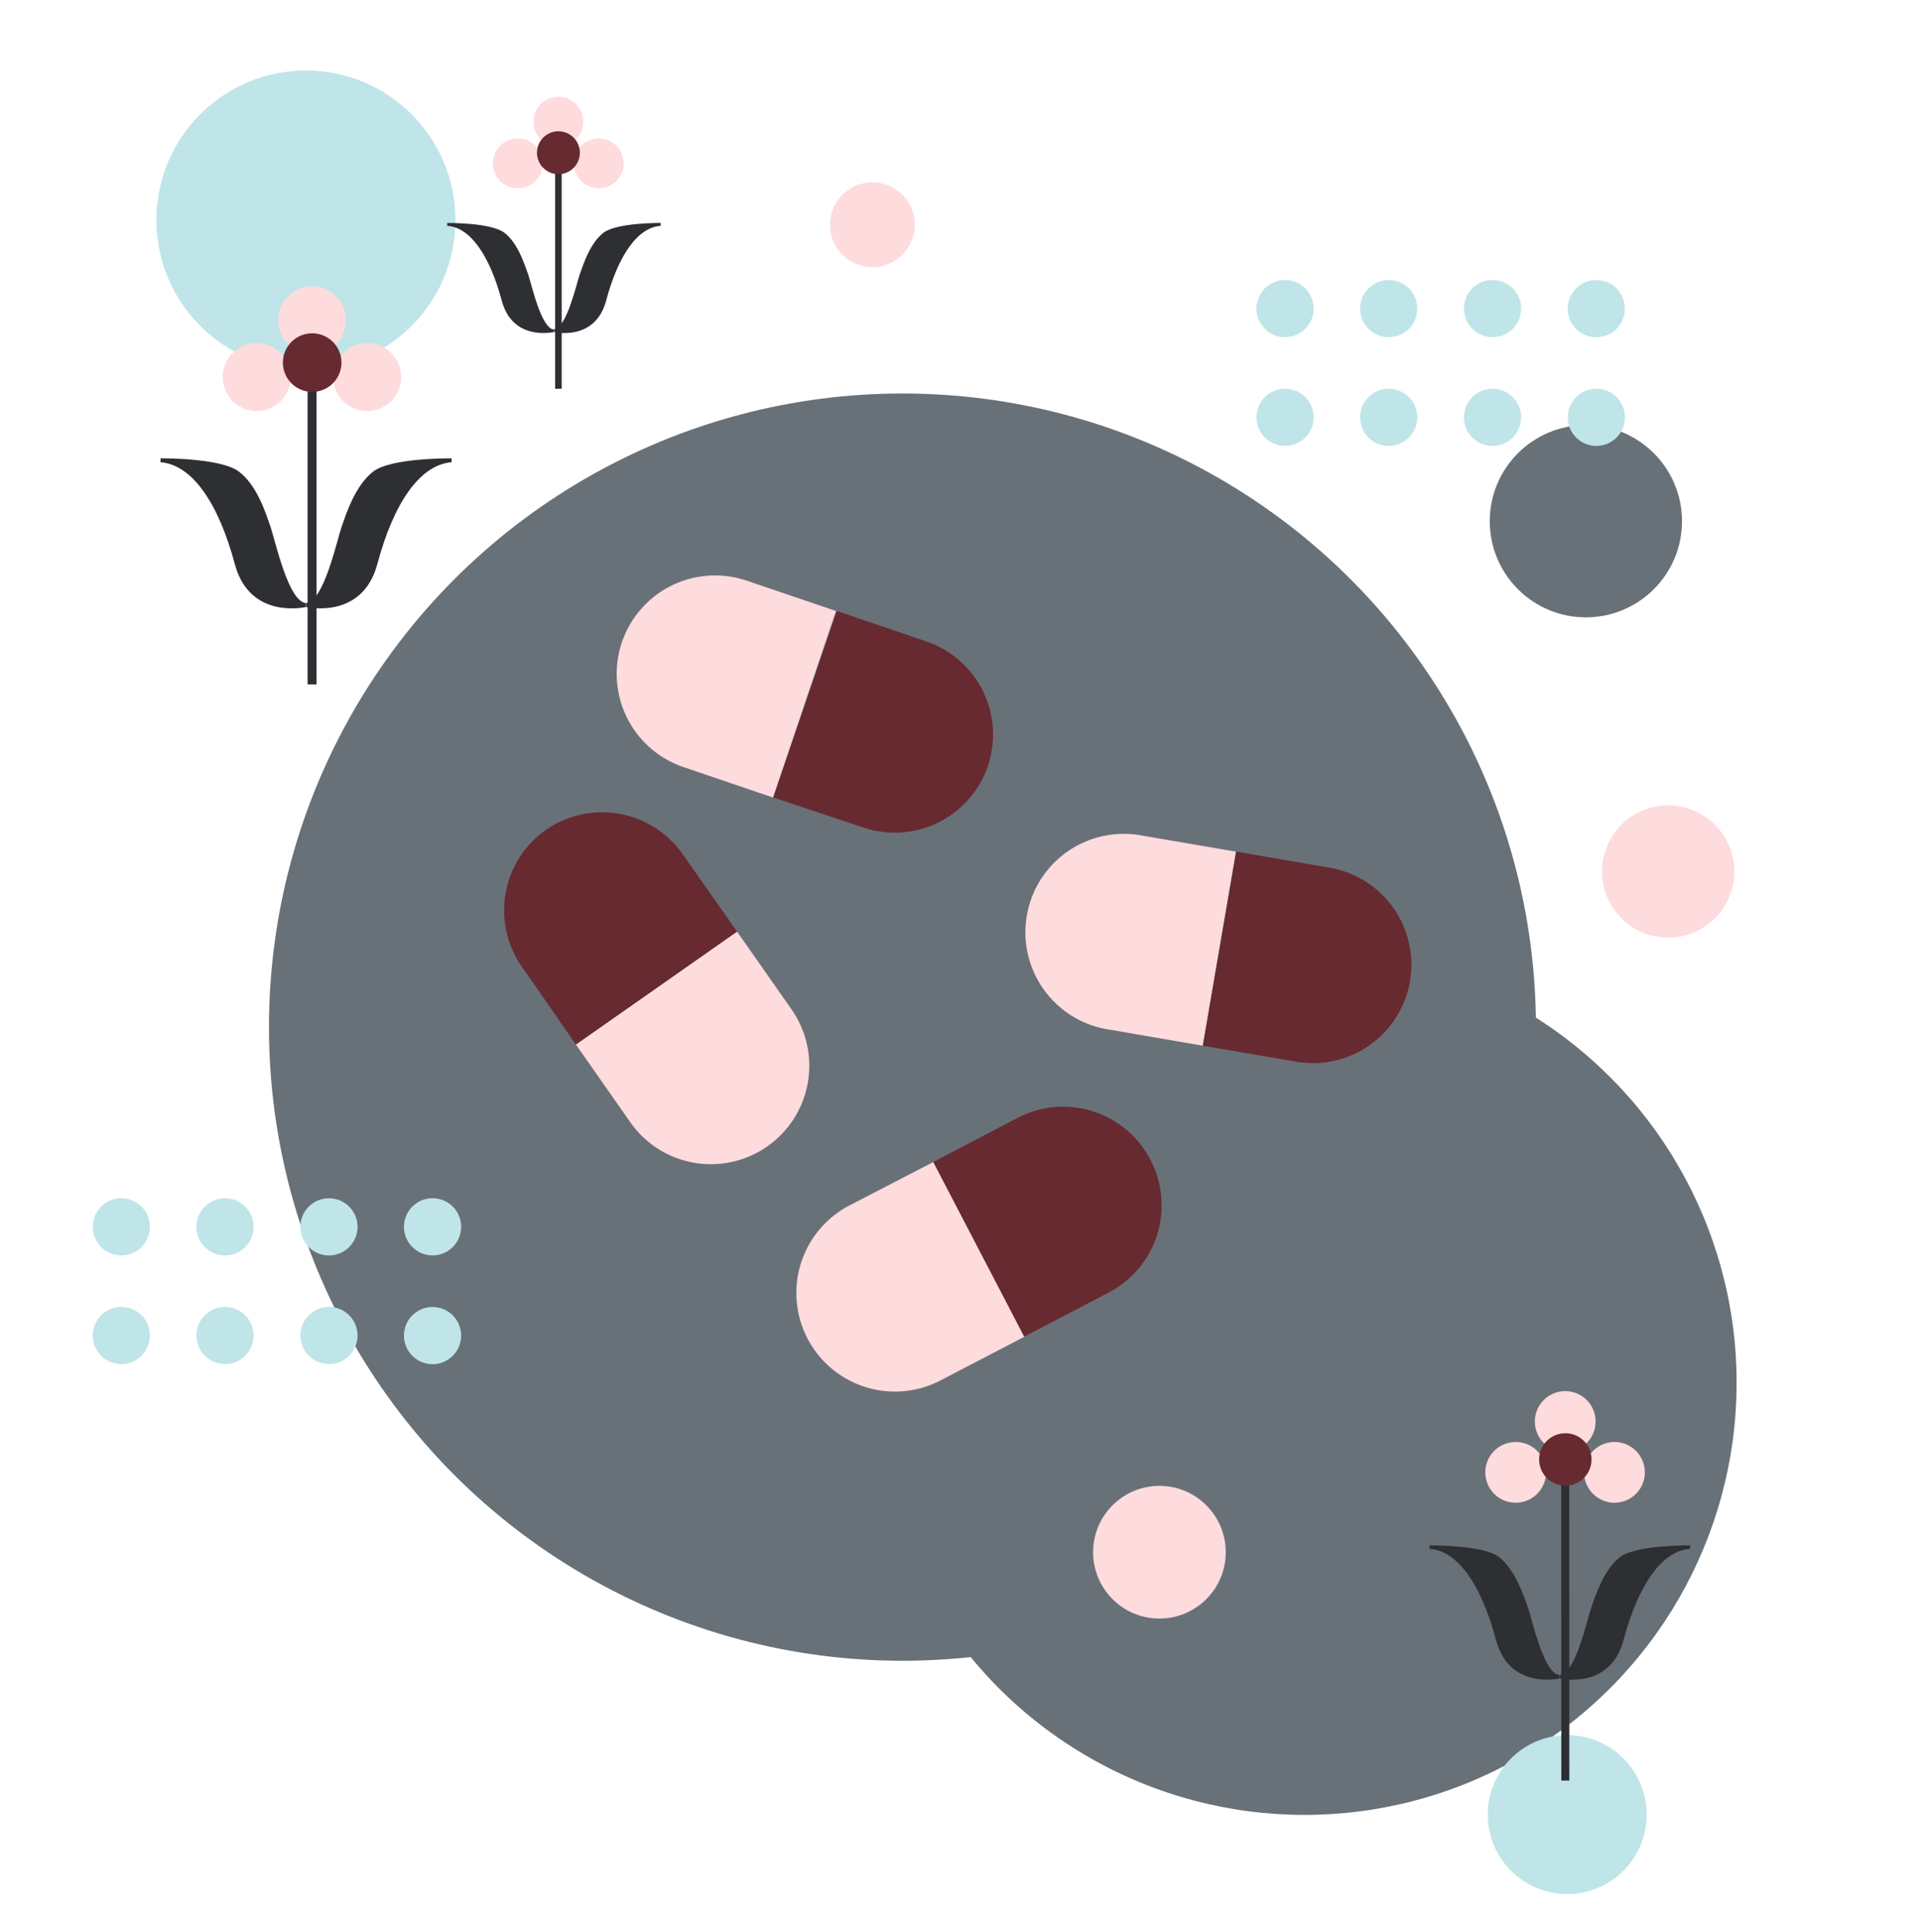 <svg xmlns="http://www.w3.org/2000/svg" viewBox="0 0 193.37 194.5"><g id="b76f00cb-96c2-4360-9b98-30838c083c4c" data-name="Layer 1"><circle cx="159.72" cy="52.48" r="9.68" style="fill:#687177"></circle><circle cx="168.01" cy="87.75" r="6.66" style="fill:#fedbdd"></circle><circle cx="87.86" cy="22.63" r="4.27" style="fill:#fedbdd"></circle><circle cx="131.38" cy="139.22" r="43.52" style="fill:#687177"></circle><circle cx="90.89" cy="103.42" r="63.8" style="fill:#687177"></circle><circle cx="12.22" cy="123.53" r="2.88" style="fill:#bfe5e9"></circle><circle cx="12.22" cy="134.47" r="2.88" style="fill:#bfe5e9"></circle><circle cx="22.66" cy="134.47" r="2.88" style="fill:#bfe5e9"></circle><circle cx="22.66" cy="123.53" r="2.88" style="fill:#bfe5e9"></circle><circle cx="33.13" cy="123.53" r="2.88" style="fill:#bfe5e9"></circle><circle cx="33.13" cy="134.47" r="2.88" style="fill:#bfe5e9"></circle><circle cx="43.57" cy="134.47" r="2.88" transform="translate(-96.15 155.94) rotate(-80.78)" style="fill:#bfe5e9"></circle><circle cx="43.57" cy="123.53" r="2.88" transform="translate(-85.35 146.74) rotate(-80.78)" style="fill:#bfe5e9"></circle><circle cx="129.42" cy="31.07" r="2.88" style="fill:#bfe5e9"></circle><circle cx="129.42" cy="42.02" r="2.88" style="fill:#bfe5e9"></circle><circle cx="139.86" cy="42.02" r="2.88" style="fill:#bfe5e9"></circle><circle cx="139.86" cy="31.07" r="2.88" style="fill:#bfe5e9"></circle><circle cx="150.32" cy="31.07" r="2.88" style="fill:#bfe5e9"></circle><circle cx="150.32" cy="42.02" r="2.88" style="fill:#bfe5e9"></circle><circle cx="160.76" cy="42.02" r="2.88" transform="translate(93.54 193.97) rotate(-80.78)" style="fill:#bfe5e9"></circle><circle cx="160.76" cy="31.07" r="2.88" transform="translate(104.34 184.78) rotate(-80.78)" style="fill:#bfe5e9"></circle><path d="M63.48,113a9.91,9.91,0,1,0,16.23-11.38L74.23,93.8,58,105.17Z" style="fill:#fedbdd"></path><path d="M55,83.55a9.9,9.9,0,0,0-2.43,13.8L58,105.17,74.23,93.8,68.75,86A9.91,9.91,0,0,0,55,83.55Z" style="fill:#662a30"></path><path d="M75.19,58.46a9.91,9.91,0,0,0-6.34,18.78l9,3.06,6.35-18.78Z" style="fill:#fedbdd"></path><path d="M99.49,77.14a9.9,9.9,0,0,0-6.21-12.56l-9-3.06L77.89,80.3l9,3A9.91,9.91,0,0,0,99.49,77.14Z" style="fill:#662a30"></path><path d="M85.56,121.37A9.91,9.91,0,1,0,94.71,139l8.47-4.41L94,117Z" style="fill:#fedbdd"></path><path d="M115.86,116.77a9.91,9.91,0,0,0-13.36-4.22L94,117l9.15,17.58,8.46-4.41A9.9,9.9,0,0,0,115.86,116.77Z" style="fill:#662a30"></path><path d="M115.07,84.14a9.91,9.91,0,1,0-3.35,19.53l9.41,1.62,3.35-19.54Z" style="fill:#fedbdd"></path><path d="M142,98.81a9.9,9.9,0,0,0-8.09-11.44l-9.41-1.62-3.35,19.54,9.41,1.61A9.91,9.91,0,0,0,142,98.81Z" style="fill:#662a30"></path><circle cx="157.84" cy="182.71" r="8" style="fill:#bfe5e9"></circle><circle cx="30.81" cy="22.16" r="15.06" style="fill:#bfe5e9"></circle><rect x="152.29" y="39.13" transform="translate(16.93 119.15) rotate(-45)" style="fill:#ffd2d4"></rect><path d="M30.83,61.12S36.48,62.46,38,56.8c1.64-6.13,4.27-10,7.48-10.26v-.39s-6.06-.07-7.88,1.32-2.74,4.27-3.2,5.59-1.78,7.52-3.57,7.66Z" style="fill:#2e2f32"></path><path d="M30.81,61.12s-5.65,1.34-7.16-4.32c-1.64-6.13-4.28-10-7.48-10.26v-.39s6-.07,7.87,1.32,2.75,4.27,3.21,5.59,1.78,7.52,3.56,7.66Z" style="fill:#2e2f32"></path><line x1="31.43" y1="34.29" x2="31.43" y2="68.91" style="fill:none;stroke:#2e2f32;stroke-miterlimit:10;stroke-width:0.904px"></line><circle cx="25.85" cy="37.97" r="3.42" style="fill:#fedbdd"></circle><circle cx="36.98" cy="37.97" r="3.42" style="fill:#fedbdd"></circle><circle cx="31.43" cy="32.25" r="3.42" style="fill:#fedbdd"></circle><circle cx="31.44" cy="36.51" r="2.95" style="fill:#662a30"></circle><path d="M157.1,169s5.06,1.2,6.41-3.86c1.47-5.49,3.83-9,6.7-9.19v-.35s-5.42-.06-7.05,1.18-2.45,3.83-2.87,5-1.59,6.73-3.19,6.86Z" style="fill:#2e2f32"></path><path d="M157.08,169s-5.05,1.2-6.41-3.86c-1.46-5.49-3.82-9-6.69-9.19v-.35s5.42-.06,7,1.18,2.46,3.83,2.88,5,1.59,6.73,3.18,6.86Z" style="fill:#2e2f32"></path><line x1="157.64" y1="144.96" x2="157.65" y2="179.28" style="fill:none;stroke:#2e2f32;stroke-miterlimit:10;stroke-width:0.809px"></line><circle cx="152.65" cy="148.25" r="3.06" style="fill:#fedbdd"></circle><circle cx="162.6" cy="148.25" r="3.06" style="fill:#fedbdd"></circle><circle cx="157.64" cy="143.13" r="3.06" style="fill:#fedbdd"></circle><circle cx="157.65" cy="146.95" r="2.64" style="fill:#662a30"></circle><path d="M55.8,33.43s4.14,1,5.25-3.17c1.2-4.49,3.14-7.37,5.49-7.52v-.29s-4.44-.05-5.78,1-2,3.14-2.35,4.11S57.1,33,55.8,33.14Z" style="fill:#2e2f32"></path><path d="M55.78,33.43s-4.14,1-5.25-3.17c-1.2-4.49-3.14-7.37-5.49-7.52v-.29s4.44-.05,5.78,1,2,3.14,2.35,4.11,1.31,5.51,2.61,5.62Z" style="fill:#2e2f32"></path><line x1="56.24" y1="13.75" x2="56.24" y2="39.14" style="fill:none;stroke:#2e2f32;stroke-miterlimit:10;stroke-width:0.663px"></line><circle cx="52.15" cy="16.45" r="2.51" style="fill:#fedbdd"></circle><circle cx="60.3" cy="16.45" r="2.51" style="fill:#fedbdd"></circle><circle cx="56.24" cy="12.25" r="2.51" style="fill:#fedbdd"></circle><circle cx="56.24" cy="15.38" r="2.16" style="fill:#662a30"></circle><circle cx="116.77" cy="156.29" r="6.68" style="fill:#fedbdd"></circle></g></svg>